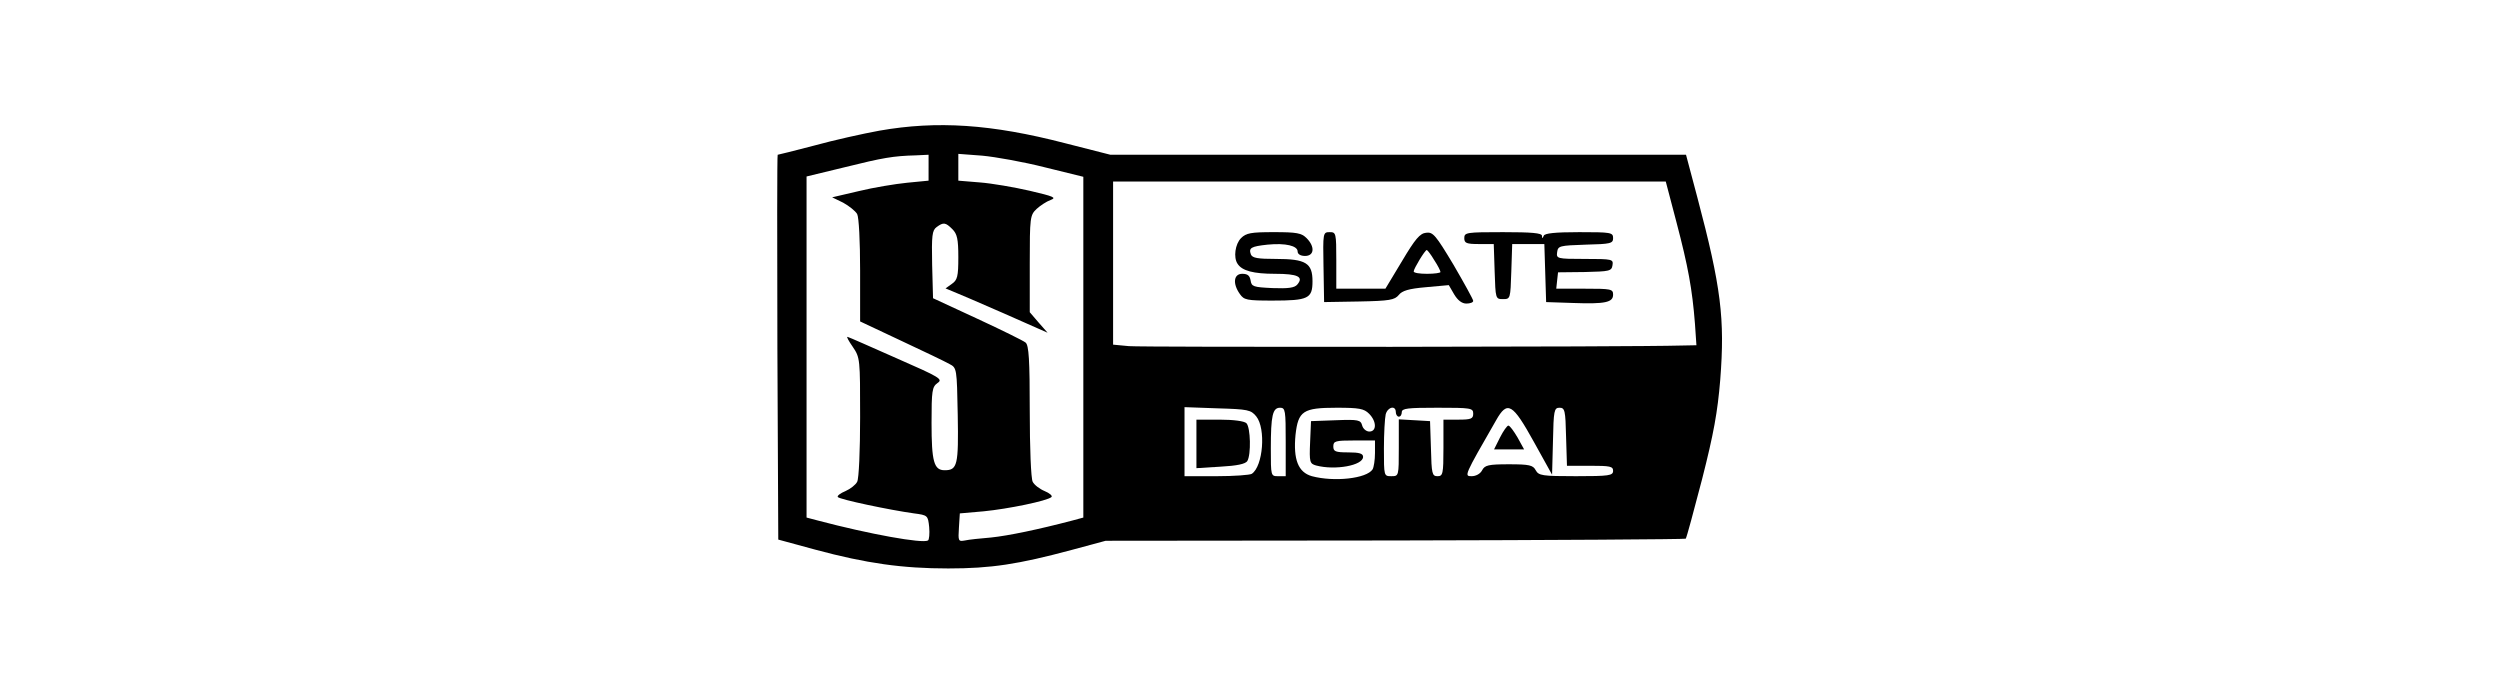 <svg xmlns="http://www.w3.org/2000/svg" width="840pt" height="230pt" viewBox="0 0 840 230" preserveAspectRatio="xMidYMid meet"><g transform="translate(0,230) scale(0.1,-0.1)" fill="#000000" stroke="none"><path d="M2955 1861 c-55 -10 -154 -32 -219 -50 -65 -17 -121 -31 -123 -31 -2 0 -2 -291 -1 -647 l3 -646 125 -34 c171 -46 292 -63 446 -63 144 0 235 14 414 62 l115 31 972 1 c534 1 974 4 977 6 3 3 27 93 55 200 39 153 52 225 61 334 16 205 3 311 -77 613 l-38 143 -967 0 -967 0 -153 39 c-247 64 -429 76 -623 42z m165 -125 l0 -43 -72 -7 c-40 -4 -113 -16 -162 -28 l-90 -21 37 -18 c20 -11 41 -28 47 -38 6 -11 10 -92 10 -190 l0 -171 138 -65 c75 -35 148 -70 162 -78 25 -13 25 -14 28 -171 3 -169 -1 -186 -44 -186 -36 0 -44 29 -44 159 0 109 2 121 20 134 19 13 9 19 -137 83 -86 38 -160 71 -165 72 -5 2 3 -13 17 -33 25 -37 25 -40 25 -237 0 -110 -4 -207 -10 -217 -5 -10 -23 -24 -39 -31 -17 -7 -29 -16 -26 -20 5 -8 176 -44 256 -55 46 -6 47 -7 51 -46 2 -22 0 -43 -4 -45 -18 -11 -196 21 -370 67 l-38 10 0 573 0 573 128 31 c129 32 163 38 240 40 l42 2 0 -44z m390 2 l130 -32 0 -572 0 -573 -37 -10 c-114 -30 -215 -51 -273 -57 -36 -3 -75 -7 -88 -10 -22 -4 -23 -2 -20 43 l3 48 80 7 c82 8 214 35 228 48 4 4 -6 13 -23 20 -17 7 -35 21 -40 31 -6 10 -10 116 -10 237 0 173 -3 222 -14 231 -7 6 -80 42 -162 80 l-149 69 -3 113 c-2 98 0 115 15 126 23 17 30 16 53 -7 16 -16 20 -33 20 -94 0 -65 -3 -77 -22 -90 l-21 -15 24 -10 c13 -5 90 -38 172 -74 l147 -65 -30 34 -30 35 0 163 c0 156 1 163 23 184 12 11 33 25 47 30 21 8 11 12 -70 31 -52 12 -128 25 -167 28 l-73 6 0 45 0 45 80 -6 c44 -4 139 -21 210 -39z m2123 -185 c39 -148 53 -225 62 -340 l5 -73 -52 -1 c-165 -5 -1812 -6 -1855 -2 l-53 5 0 274 0 274 929 0 928 0 36 -137z m-1412 -652 c33 -41 23 -168 -15 -193 -6 -4 -59 -8 -118 -8 l-108 0 0 116 0 116 111 -4 c102 -3 112 -5 130 -27z m99 -86 l0 -115 -25 0 c-25 0 -25 0 -25 93 0 111 6 137 31 137 18 0 19 -9 19 -115z m280 95 c26 -26 26 -60 1 -60 -10 0 -21 9 -24 20 -5 19 -12 21 -89 18 l-83 -3 -3 -71 c-3 -67 -1 -72 20 -78 64 -17 158 0 158 29 0 11 -12 15 -50 15 -43 0 -50 3 -50 20 0 18 7 20 70 20 l70 0 0 -42 c0 -24 -4 -48 -8 -55 -20 -31 -129 -43 -204 -23 -46 13 -63 56 -55 139 9 80 25 91 138 91 76 0 92 -3 109 -20z m90 5 c0 -8 5 -15 10 -15 6 0 10 7 10 15 0 13 20 15 120 15 113 0 120 -1 120 -20 0 -17 -7 -20 -50 -20 l-50 0 0 -95 c0 -88 -2 -95 -20 -95 -18 0 -20 8 -22 93 l-3 92 -52 3 -53 3 0 -95 c0 -96 0 -96 -25 -96 -25 0 -25 0 -25 93 0 50 3 102 6 115 7 25 34 31 34 7z m464 -100 l61 -110 3 113 c2 103 4 112 22 112 18 0 20 -9 22 -97 l3 -98 78 0 c67 0 77 -2 77 -17 0 -16 -13 -18 -125 -18 -114 0 -125 2 -135 20 -9 17 -21 20 -90 20 -69 0 -81 -3 -90 -20 -6 -12 -21 -20 -35 -20 -26 0 -26 0 82 188 38 67 55 57 127 -73z"></path><path d="M4170 1500 c-20 -20 -26 -65 -12 -86 15 -24 54 -34 126 -34 77 0 97 -10 75 -36 -9 -11 -30 -14 -83 -12 -65 3 -71 5 -74 26 -3 16 -10 22 -28 22 -29 0 -33 -33 -8 -68 14 -20 23 -22 110 -22 120 0 134 7 134 65 0 61 -22 75 -123 75 -61 0 -79 3 -84 15 -8 22 0 27 56 33 61 6 101 -4 101 -23 0 -9 10 -15 25 -15 31 0 34 31 5 60 -17 17 -33 20 -110 20 -77 0 -93 -3 -110 -20z"></path><path d="M4447 1403 l2 -118 118 2 c102 2 119 5 133 22 11 14 33 21 91 26 l77 7 18 -31 c12 -20 26 -31 41 -31 13 0 23 4 23 9 0 5 -30 59 -66 121 -60 100 -69 111 -92 108 -21 -2 -37 -21 -81 -95 l-56 -93 -82 0 -83 0 0 95 c0 92 -1 95 -22 95 -23 0 -23 -2 -21 -117z m372 23 c12 -18 21 -36 21 -40 0 -3 -20 -6 -45 -6 -25 0 -45 3 -45 8 0 9 38 72 44 72 2 0 14 -15 25 -34z"></path><path d="M4920 1500 c0 -17 7 -20 50 -20 l49 0 3 -92 c3 -92 3 -93 28 -93 25 0 25 1 28 93 l3 92 54 0 54 0 3 -97 3 -98 90 -3 c109 -4 135 2 135 28 0 19 -7 20 -96 20 l-95 0 3 28 3 27 90 1 c83 2 90 3 93 23 3 20 0 21 -93 21 -94 0 -96 1 -93 23 3 21 8 22 96 25 84 2 92 4 92 22 0 19 -7 20 -114 20 -82 0 -116 -4 -119 -12 -4 -10 -6 -10 -6 0 -1 9 -34 12 -131 12 -123 0 -130 -1 -130 -20z"></path><path d="M4020 809 l0 -82 81 5 c55 3 84 9 90 19 13 21 11 113 -3 127 -7 7 -43 12 -90 12 l-78 0 0 -81z"></path><path d="M5040 830 l-20 -40 50 0 51 0 -22 40 c-13 22 -26 40 -31 40 -4 0 -17 -18 -28 -40z"></path></g></svg>